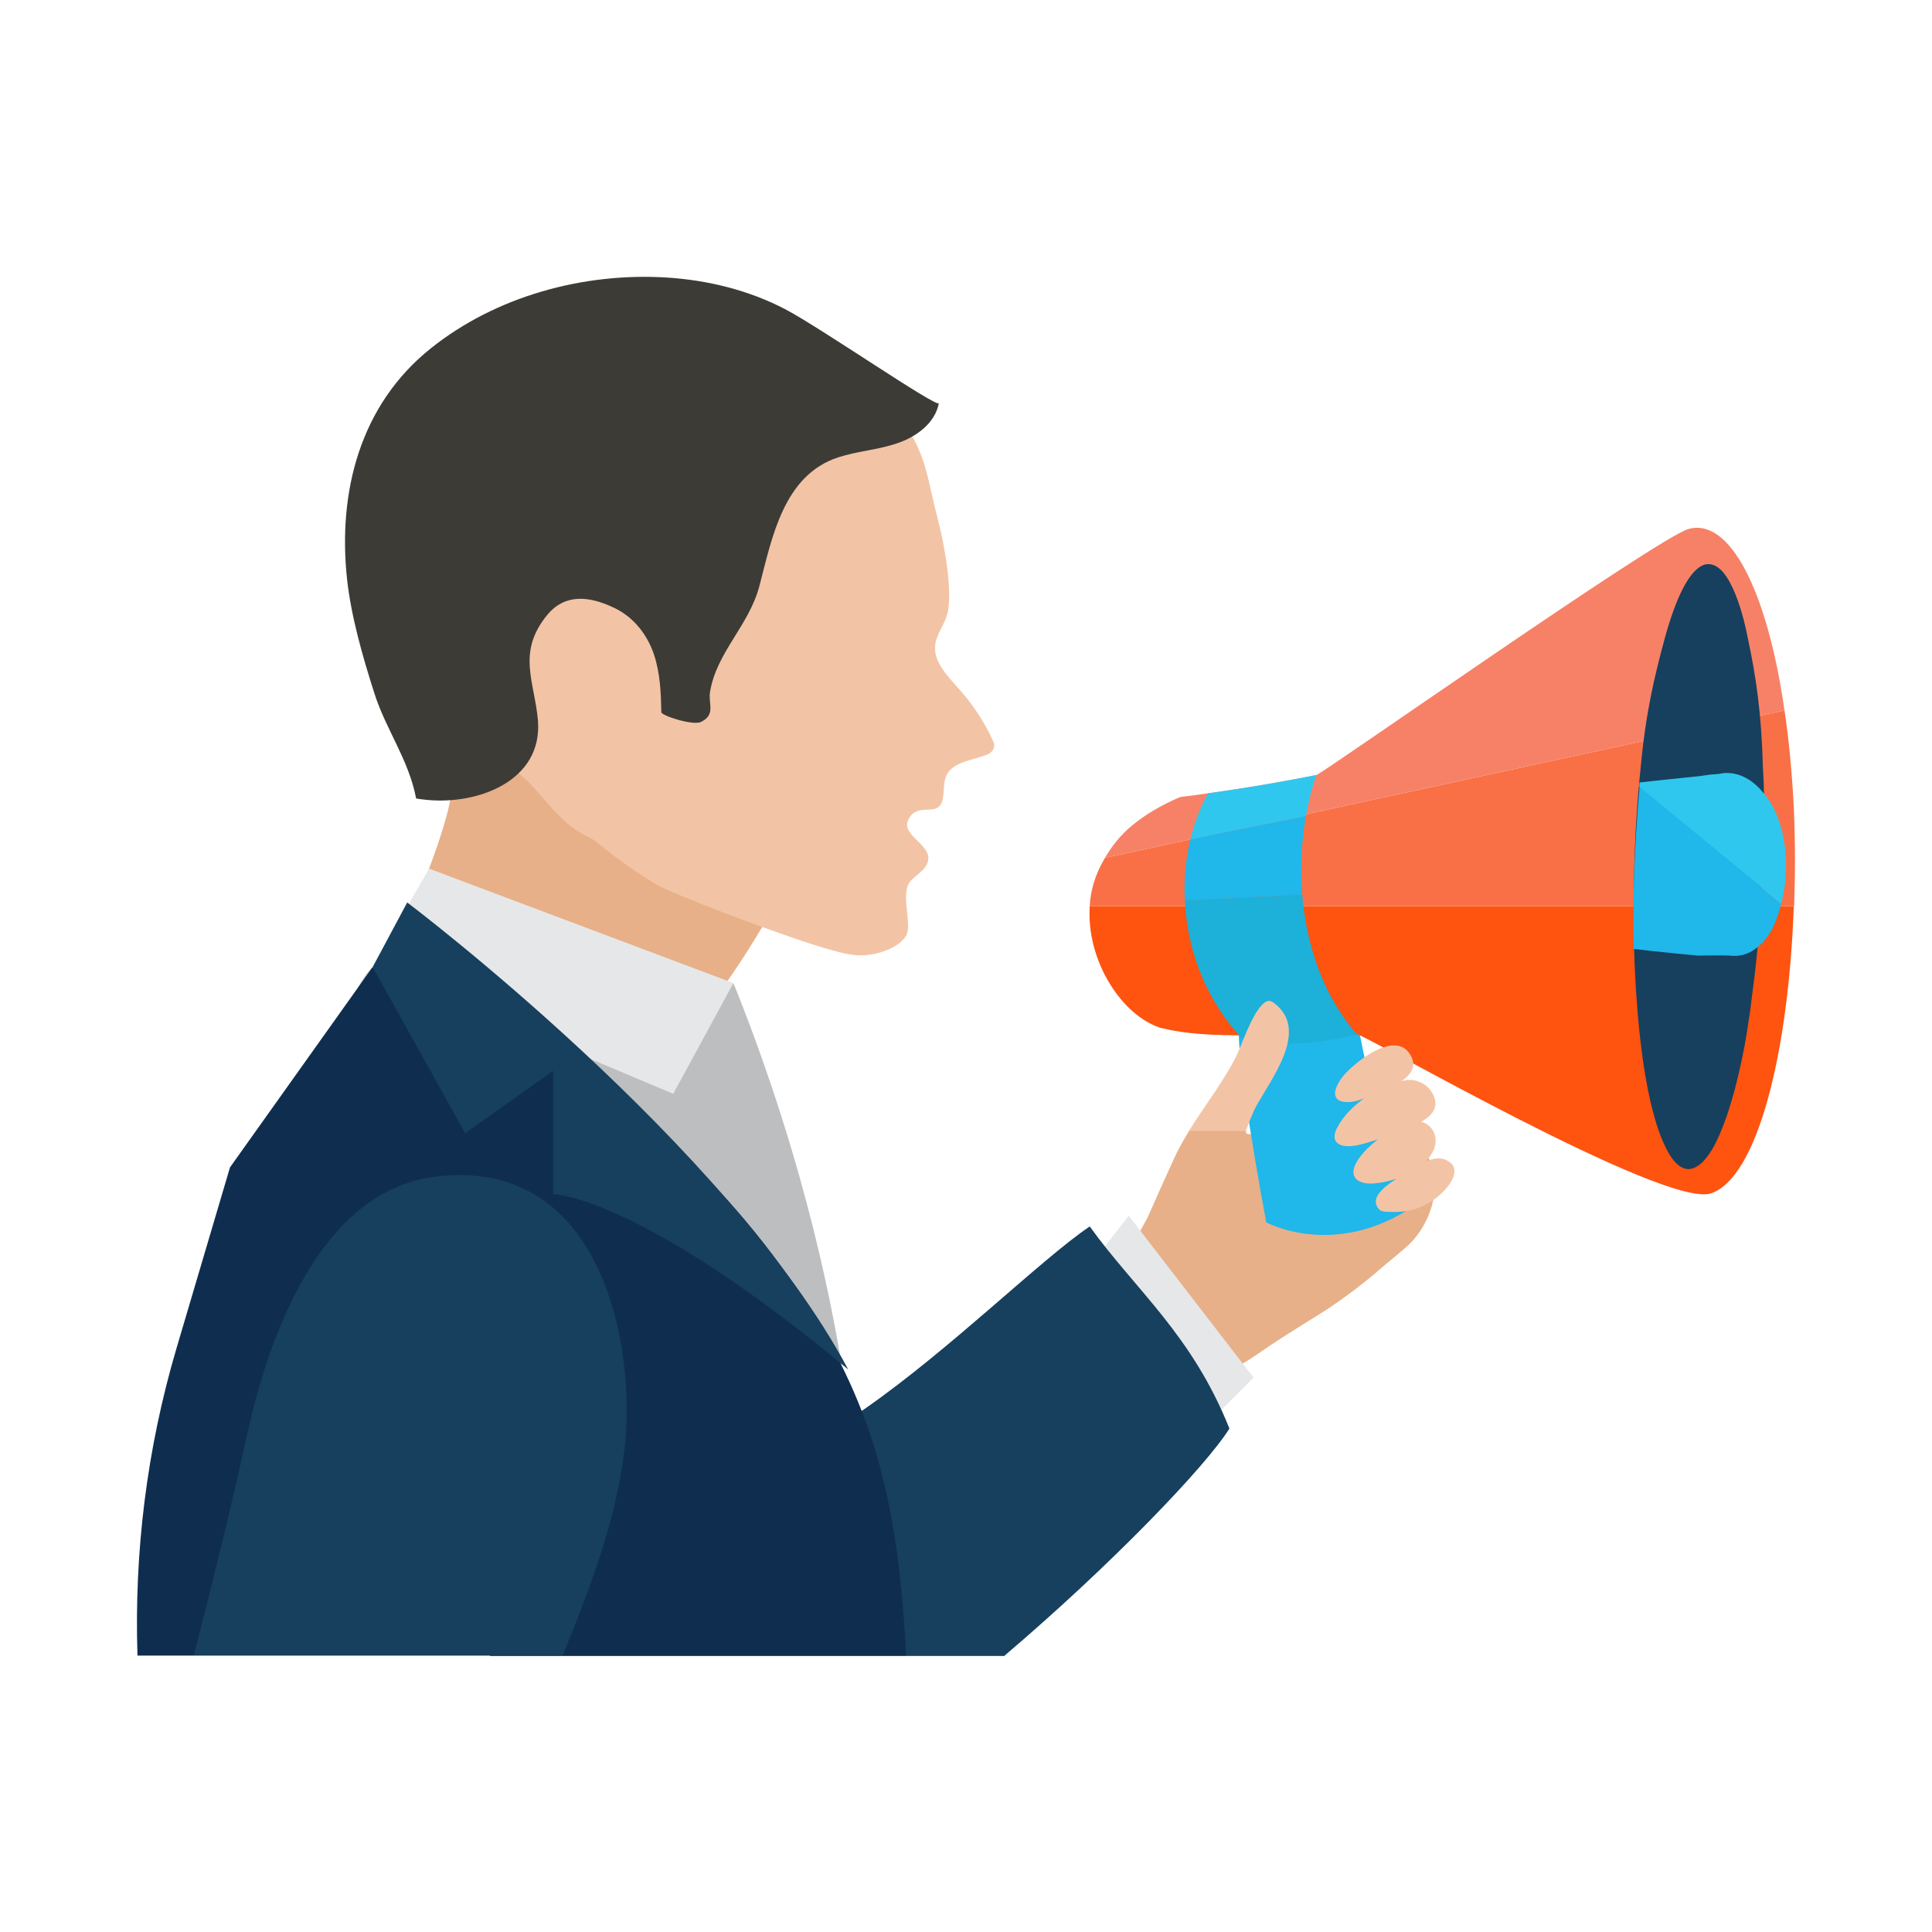 <?xml version="1.0" encoding="utf-8"?>
<!-- Generator: Adobe Illustrator 27.1.1, SVG Export Plug-In . SVG Version: 6.00 Build 0)  -->
<svg version="1.1" xmlns="http://www.w3.org/2000/svg" xmlns:xlink="http://www.w3.org/1999/xlink" x="0px" y="0px"
	 viewBox="0 0 52 52" style="enable-background:new 0 0 52 52;" xml:space="preserve">
<style type="text/css">
	.st0{display:none;}
	.st1{display:inline;}
	.st2{fill:#FECC3D;}
	.st3{fill:#355168;}
	.st4{fill:#E7B088;}
	.st5{fill:#DDA783;}
	.st6{fill:#F2C4A5;}
	.st7{fill:#B6E7F2;}
	.st8{fill:#E83A5C;}
	.st9{fill:#EAD4C1;}
	.st10{fill:#E6E7E8;}
	.st11{fill:#005B83;}
	.st12{fill:#16405E;}
	.st13{fill:#E2BBA1;}
	.st14{fill:#3D3B36;}
	.st15{fill:#BCBEC0;}
	.st16{fill:#0F2E4F;}
	.st17{fill:#20B7EA;}
	.st18{fill:#FF5310;}
	.st19{fill:#F97046;}
	.st20{fill:#F78166;}
	.st21{fill:#30C7EF;}
	.st22{fill:#1DB0D8;}
</style>
<g id="Layer_1" class="st0">
	<g id="_x31_1" class="st1">
		<g>
			<g>
				<path class="st2" d="M39.53,44.56H3.23c-1.21,0-1.58-0.88-0.88-1.9l3.57-5.18c0.43-0.63,1.47-1.11,2.35-1.11H34.5
					c0.87,0,1.91,0.48,2.35,1.11l3.57,5.18C41.11,43.67,40.74,44.56,39.53,44.56z"/>
				<path class="st2" d="M39.53,44.56H3.23c-1.21,0-1.58-0.88-0.88-1.9l3.57-5.18c0.43-0.63,1.47-1.11,2.35-1.11H34.5
					c0.87,0,1.91,0.48,2.35,1.11l3.57,5.18C41.11,43.67,40.74,44.56,39.53,44.56z"/>
				<path class="st3" d="M28.57,39.06H14.19c-0.98,0-1.86,0.21-1.96,0.48l-0.19,0.52c-0.11,0.29,0.65,0.53,1.69,0.53h15.3
					c1.04,0,1.8-0.24,1.69-0.53l-0.19-0.52C30.43,39.27,29.55,39.06,28.57,39.06z"/>
			</g>
			<g id="_x31_4_1_">
				<path class="st4" d="M24.14,24.24c-0.42-0.86-1.09-1.45-2.02-1.76c-0.46-0.12-0.91-0.15-1.36-0.11c-1.15,0.53-1.99,1.29-2,2.07
					c-0.01,2.19,1.04,3.76,1.04,3.76s2.47-0.83,4.57-2.31C24.43,25.33,24.34,24.72,24.14,24.24z"/>
				<path class="st4" d="M19.8,28.2l1.78-3.51c0,0,2.18-1.58,4.38-1.73c0.2-2.07-4.15-1.89-4.15-1.89s-3.04,2.8-3,2.95
					C18.84,24.17,17.27,28.11,19.8,28.2z"/>
				<path class="st5" d="M20.76,22.37c0.45-0.04,0.9-0.01,1.36,0.11c0.93,0.31,1.6,0.9,2.02,1.76c0.21,0.47,0.3,1.08,0.23,1.65
					c1.13-0.8,2.15-1.78,2.61-2.92C25.94,21.21,22.84,21.41,20.76,22.37z"/>
				<path class="st6" d="M18.18,27.44c0.06,0.61,0.1,1.08,0.1,1.08s0.09,1.04,1.18,0.47c0.34-0.4,0.4-1.13,0.36-1.79
					c-0.04-0.61-0.15-1.16-0.2-1.36c-0.54-0.03-1.09-0.02-1.61-0.1C18.06,26.24,18.13,26.89,18.18,27.44z"/>
				<g>
					<polygon class="st7" points="11.59,31.33 16.81,40.49 33.06,30.88 27.84,21.72 					"/>
					<g>
						<path class="st8" d="M14.57,33.35l0.92-0.54L17,34.32c0.36,0.35,0.67,0.69,1.04,1.04l0.02-0.01
							c-0.14-0.49-0.29-0.92-0.42-1.41l-0.6-2.05l0.88-0.52l1.11,4.5l-1.04,0.61L14.57,33.35z"/>
						<path class="st8" d="M19.2,33.16c-0.74-1.25-0.46-2.38,0.57-2.99c1.03-0.61,2.16-0.31,2.9,0.94c0.74,1.25,0.48,2.42-0.55,3.03
							C21.09,34.75,19.94,34.41,19.2,33.16z M21.79,31.63c-0.45-0.76-1.05-1.03-1.57-0.72c-0.52,0.31-0.58,0.96-0.13,1.72
							c0.45,0.77,1.07,1.06,1.59,0.75C22.21,33.08,22.25,32.4,21.79,31.63z"/>
						<path class="st8" d="M23.34,29.14l-1.05,0.62l-0.43-0.73l2.97-1.76l0.43,0.73l-1.05,0.62l1.83,3.1l-0.87,0.51L23.34,29.14z"/>
						<path class="st8" d="M25.43,26.92l2.39-1.42l0.43,0.73l-1.53,0.91l0.45,0.77l1.3-0.77l0.43,0.72l-1.3,0.77l0.52,0.88
							l1.59-0.94l0.43,0.73l-2.45,1.45L25.43,26.92z"/>
					</g>
				</g>
				<path class="st6" d="M38.92,14.71l1.69,5.61l0.08,0.26c0,0-7.25,1.44-7.65,1.96c-0.41,0.52-2.24,3.05-4.57,3.55
					c-0.37,0.08-0.75,0.2-1.14,0.34c-0.02,0.01-0.04,0.01-0.05,0.02c-0.01,0-0.02,0.01-0.02,0.01c0,0-0.01,0-0.01,0
					c-2.06,0.78-4.25,2.26-4.76,2.49c-0.65,0.29-1.24-0.35-1.31-0.96c-0.09-0.78,0.67-1.15,1.24-1.48c1-0.59,3.49-1.45,3.37-2.93
					c0-0.01,0-0.02,0-0.04c-0.44-0.75-1.79-0.74-4.56,0.18c-1.07,1.32-1.63,2.03-1.63,2.03s0.01,0.03,0.02,0.08
					c-0.54-0.03-1.09-0.02-1.61-0.1c-0.02-0.16-0.04-0.31-0.06-0.44c0.95-2.04,1.56-3.09,1.56-3.09s3.3-2.01,4.35-2.79
					c1.3-0.36,4.29-0.11,6.26-0.58C32.74,17.83,38.92,14.71,38.92,14.71z"/>
				<path class="st9" d="M22.24,28.77l0.79-0.4c0.34-0.17,0.52-0.56,0.4-0.92c-0.15-0.43-0.64-0.62-1.04-0.42l-0.82,0.41
					c-0.17,0.09-0.24,0.3-0.16,0.47l0.35,0.71C21.86,28.79,22.07,28.86,22.24,28.77z"/>
				<path class="st4" d="M40.61,20.32l0.08,0.26c0,0-7.25,1.44-7.65,1.96c-0.41,0.52-2.24,3.05-4.57,3.55
					c-0.37,0.08-0.75,0.2-1.14,0.34c0.46-0.18,2.74-1.08,3.33-1.74c0.66-0.73,1.58-1.66,1.91-2.06c0.33-0.4,1.37-0.82,3.85-1.43
					C38.11,20.79,39.74,20.48,40.61,20.32z"/>
			</g>
		</g>
		<g>
			
				<rect x="31.02" y="15.18" transform="matrix(0.897 -0.441 0.441 0.897 -5.042 16.81)" class="st10" width="5.24" height="8.15"/>
			<g>
				<polygon class="st11" points="47.58,11.55 33.33,18.55 31.35,14.53 45.77,7.44 				"/>
				<polygon class="st12" points="50,17.06 35.98,23.95 33.33,18.55 47.58,11.55 				"/>
			</g>
		</g>
	</g>
</g>
<g id="Layer_2">
	<g id="_x33_">
		<g id="_x31_3_2_">
			<path class="st4" d="M20.94,24.21c0,0-1.74,3.21-2.97,3.96c-1.23,0.75-7.95-1.18-7.95-1.18s2.43-5.2,2.11-6.03
				c-0.32-0.82,1.7-1.54,1.7-1.54L20.94,24.21z"/>
			<path class="st6" d="M13.91,20.77c0.66,0.51,1.07,1.35,1.86,1.72c0.43,0.2,0.36,0.35,1.85,1.29c0.43,0.27,3.69,1.51,4.79,1.8
				c0.28,0.08,0.58,0.15,0.87,0.13c0.36-0.02,0.95-0.21,1.12-0.55c0.15-0.31-0.18-1.13,0.11-1.45c0.12-0.13,0.29-0.23,0.39-0.37
				c0.42-0.59-0.83-0.83-0.39-1.38c0.28-0.35,0.77,0.06,0.87-0.48c0.04-0.22,0-0.46,0.12-0.66c0.2-0.32,0.68-0.36,1.07-0.51
				c0.15-0.06,0.23-0.21,0.17-0.34c-0.22-0.49-0.51-0.95-0.88-1.37c-0.33-0.38-0.74-0.77-0.69-1.23c0.03-0.29,0.24-0.54,0.32-0.82
				c0.17-0.6-0.08-1.93-0.24-2.54c-0.38-1.48-0.29-1.85-1.31-3.16c-0.68-0.88-1.3-1.24-2.35-1.48c-2.96-0.68-5.73-0.86-8.57,0.45
				c-0.76,0.35-1.49,0.78-2.03,1.35c-0.43,0.46-0.72,0.99-0.94,1.55c-0.47,1.23-0.57,2.57-0.19,3.83c0.38,1.26,1.24,2.43,2.45,3.23
				C12.85,20.12,13.43,20.39,13.91,20.77z"/>
			<path class="st4" d="M37.91,33.51c0.47-0.45,0.76-1.15,0.7-1.78c-0.05-0.59-0.43-0.96-0.64-1.49c-0.21-0.54-0.4-1.05-0.88-1.44
				c-0.54-0.44-0.91-0.19-1.37,0.17c-0.61,0.49-1.23,0.97-1.84,1.46c-0.16,0.13-0.39,0.13-0.34,0h-1.53
				c-0.14,0.23-0.28,0.47-0.4,0.73c-0.24,0.52-0.47,1.04-0.7,1.56c-0.06,0.14-0.38,0.64-0.35,0.79l0.81,3.93
				c0.93-0.3,1.59-0.38,2.41-0.95c0.59-0.41,1.06-0.7,1.67-1.08c0.5-0.3,1.24-0.85,1.68-1.24C37.38,33.95,37.66,33.74,37.91,33.51z"
				/>
			<path class="st13" d="M37.87,30.32c-0.35,0.22-0.71,0.44-1.06,0.66C37.16,30.78,37.52,30.56,37.87,30.32z"/>
			<path class="st14" d="M11.5,21.53c-0.1-0.01-0.2-0.02-0.3-0.04c-0.2-1.05-0.82-1.86-1.13-2.85c-0.31-0.97-0.62-2.05-0.73-3.06
				c-0.25-2.34,0.35-4.68,2.25-6.2c1.76-1.41,4.12-2.05,6.36-1.91c1.1,0.07,2.2,0.34,3.18,0.85c0.94,0.49,4.11,2.68,4.14,2.53
				c-0.1,0.54-0.61,0.91-1.12,1.08c-0.52,0.18-1.07,0.21-1.59,0.38c-1.47,0.48-1.78,2.16-2.12,3.46c-0.28,1.07-1.16,1.79-1.33,2.86
				c-0.05,0.32,0.16,0.6-0.24,0.8c-0.21,0.11-1.07-0.17-1.07-0.26c-0.01-0.52-0.03-1.05-0.2-1.56c-0.17-0.5-0.52-0.99-1.07-1.25
				c-0.65-0.31-1.31-0.4-1.8,0.19c-0.83,1.01-0.34,1.8-0.25,2.85C14.6,21.02,12.87,21.66,11.5,21.53z"/>
			<path class="st15" d="M19.74,26.46c0.26,0.64,0.63,1.6,1.03,2.79c1.5,4.45,1.96,7.89,2.08,8.84c0.14,1.12,0.28,2.66,0.31,4.52
				c-3.88-4.29-7.38-6.62-9.32-8.77c-2.51-2.8-4.2-5.12-4.37-5.88c-0.16-0.75,0.03-1.57,0.96-2.31c2.34-1.87,7.47,1.49,7.47,1.49
				L19.74,26.46z"/>
			<polygon class="st10" points="28.85,34.69 30.38,32.72 33.74,37.08 32.04,38.78 			"/>
			<path class="st12" d="M27.04,44.56c2.87-2.44,5.42-5.1,6.05-6.11c-1.01-2.53-2.52-3.72-3.76-5.44c-2.62,1.77-9.8,9.72-11.24,4.84
				c-0.78-2.64-3.65-0.18-4.41-2.83c-0.11-0.39-0.28-0.74-0.49-1.06v10.61H27.04z"/>
			<polygon class="st10" points="11.55,23.38 19.74,26.46 18.12,29.44 10.02,26.03 			"/>
			<path class="st16" d="M24.39,44.56c-0.2-3.91-0.81-6.41-2.47-9.13c-2.26-3.71-5.42-6.15-7.64-7.6l-4.26-1.79l-3.83,5.38
				l-1.44,4.87c-0.8,2.71-1.14,5.49-1.05,8.27H24.39z"/>
			<path class="st12" d="M10.96,24.29c0,0,8.64,6.51,11.87,12.57c-5.67-4.71-7.94-4.72-7.94-4.72v-3.32l-2.37,1.68l-2.49-4.47
				L10.96,24.29z"/>
			<path class="st12" d="M15.14,44.56c0.75-1.81,1.44-3.65,1.67-5.56c0.31-2.62-0.52-7.9-5.11-7.33c-0.21,0.03-0.43,0.07-0.64,0.14
				c-2.8,0.86-3.97,4.78-4.42,6.85c-0.43,1.97-0.92,3.93-1.42,5.89H15.14z"/>
		</g>
		<g id="_x31_1_3_">
			<g>
				<g>
					<path class="st17" d="M33.39,27.5c-0.27,0.27,0.69,5.4,0.69,5.4s1.72,0.94,3.77-0.31c-0.94-2.62-1.46-5.9-1.46-5.9L33.39,27.5z
						"/>
				</g>
			</g>
			<g>
				<g>
					<path class="st18" d="M29.33,24.39c-0.09,1.43,0.8,2.82,1.76,3.22c0.07,0.03,0.14,0.06,0.22,0.07
						c0.64,0.16,1.38,0.18,2.13,0.19c0.07,0,0.1,0.05,0.17,0.05c0.91,0.01,1.89-0.05,2.92-0.08c0.18-0.01,8.28,4.69,9.52,4.28
						c1.25-0.42,2.09-3.77,2.23-7.73H29.33z"/>
					<path class="st19" d="M48.03,19.12l-18.29,3.97c-0.25,0.42-0.39,0.86-0.41,1.3h18.96c0.03-0.87,0.03-1.77-0.01-2.67
						C48.23,20.78,48.15,19.91,48.03,19.12z"/>
					<path class="st20" d="M45.44,14.24c-0.85,0.25-9.84,6.58-10.01,6.62c-0.81,0.16-1.7,0.32-2.69,0.46l-0.22,0.03
						c-0.25,0.04-0.5,0.07-0.75,0.1c-0.52,0.22-0.95,0.48-1.29,0.76c-0.33,0.27-0.56,0.57-0.74,0.88l18.29-3.97
						C47.56,15.85,46.54,13.92,45.44,14.24z"/>
					<path class="st12" d="M47.48,21.62v0.61c-0.01,0.85-0.05,1.67-0.11,2.47c-0.05,0.73-0.12,1.43-0.21,2.07
						c-0.04,0.35-0.09,0.69-0.14,1c-0.09,0.57-0.21,1.1-0.33,1.56c-0.1,0.35-0.19,0.67-0.3,0.94c-0.12,0.32-0.25,0.59-0.38,0.78
						c-0.12,0.17-0.23,0.29-0.35,0.35c-0.01,0-0.01,0.01-0.01,0.01c-0.3,0.16-0.57-0.03-0.81-0.51c-0.37-0.72-0.65-2.1-0.78-3.87
						c-0.08-1.01-0.11-2.16-0.08-3.37c0.02-1.06,0.08-2.07,0.18-3.01c0.14-1.51,0.38-2.48,0.65-3.48c0.3-1.09,0.65-1.8,1.03-1.96
						c0.21-0.08,0.43,0.02,0.62,0.3c0.23,0.34,0.44,0.92,0.59,1.7c0.21,0.99,0.36,1.96,0.4,3.47C47.47,21,47.48,21.3,47.48,21.62z"
						/>
					<path class="st17" d="M44.13,21.16c-0.08,0.9-0.14,1.87-0.16,2.88c-0.01,0.51-0.01,1.01,0,1.5c0.64,0.08,1.72,0.18,1.72,0.18
						c0.14,0,0.77-0.01,0.85,0c0.3,0.04,0.56-0.05,0.78-0.24c0.29-0.23,0.5-0.64,0.62-1.15L44.13,21.16z"/>
					<path class="st21" d="M48.07,23.18c-0.02-0.77-0.25-1.43-0.61-1.84c-0.32-0.4-0.75-0.61-1.2-0.51c0,0-0.09,0.01-0.24,0.02
						l-0.28,0.04c-0.49,0.05-1.08,0.11-1.61,0.17c0,0.03-0.01,0.07-0.01,0.11l3.82,3.16C48.03,23.98,48.08,23.6,48.07,23.18z"/>
				</g>
				<path class="st21" d="M35.43,20.86c-0.81,0.16-1.7,0.32-2.69,0.46l-0.22,0.03c-0.22,0.38-0.37,0.8-0.48,1.24l3.11-0.62
					C35.22,21.57,35.31,21.2,35.43,20.86z"/>
				<path class="st17" d="M35.15,21.97l-3.11,0.62c-0.13,0.53-0.18,1.09-0.15,1.65l3.16-0.16C34.99,23.35,35.03,22.63,35.15,21.97z"
					/>
				<path class="st22" d="M35.05,24.08l-3.16,0.16c0.06,1.32,0.56,2.66,1.52,3.69c0.09,0.07,0.15,0.04,0.21,0.06
					c0.85,0.22,1.93,0.07,2.91-0.14C35.61,26.8,35.16,25.43,35.05,24.08z"/>
			</g>
		</g>
		<path class="st6" d="M33.78,29.83c0.43-0.8,1.47-2.08,0.53-2.82c-0.06-0.05-0.14-0.09-0.21-0.06c-0.33,0.13-0.66,1.12-0.8,1.42
			c-0.35,0.73-0.87,1.37-1.3,2.07c0.51,0,1.02,0,1.53,0C33.61,30.23,33.69,30.02,33.78,29.83z"/>
		<path class="st6" d="M36.46,28.66c-0.18,0.15-0.32,0.3-0.38,0.4c-0.43,0.65,0.18,0.7,0.64,0.5c0.37-0.16,1.54-0.49,1.28-1.09
			C37.68,27.76,36.81,28.36,36.46,28.66z"/>
		<path class="st6" d="M36.82,29.49c-0.38,0.25-0.67,0.55-0.84,0.88c-0.07,0.15-0.11,0.32,0.05,0.42c0.18,0.11,0.48,0.05,0.72-0.02
			c0.43-0.12,0.85-0.27,1.24-0.45c0.3-0.13,0.73-0.34,0.63-0.73c-0.08-0.33-0.42-0.56-0.75-0.52
			C37.51,29.12,37.13,29.29,36.82,29.49z"/>
		<path class="st6" d="M36.44,31.63c0.03,0.09,0.1,0.16,0.24,0.2c0.11,0.03,0.22,0.03,0.33,0.02c0.42-0.04,0.83-0.19,1.17-0.43
			c0.24-0.18,0.46-0.42,0.46-0.71c0.01-0.21-0.13-0.44-0.36-0.51C37.72,30.03,36.28,31.13,36.44,31.63z"/>
		<path class="st6" d="M38.08,31.43c-0.02,0.01-0.03,0.02-0.05,0.03c-0.25,0.17-1.23,0.62-0.95,1.04c0.09,0.15,0.27,0.11,0.43,0.12
			c0.47,0,0.86-0.13,1.22-0.44c0.24-0.2,0.64-0.68,0.26-0.92c-0.14-0.1-0.33-0.1-0.5-0.04C38.34,31.26,38.21,31.34,38.08,31.43z"/>
	</g>
	<g>
	</g>
	<g>
	</g>
	<g>
	</g>
	<g>
	</g>
	<g>
	</g>
	<g>
	</g>
</g>
</svg>
